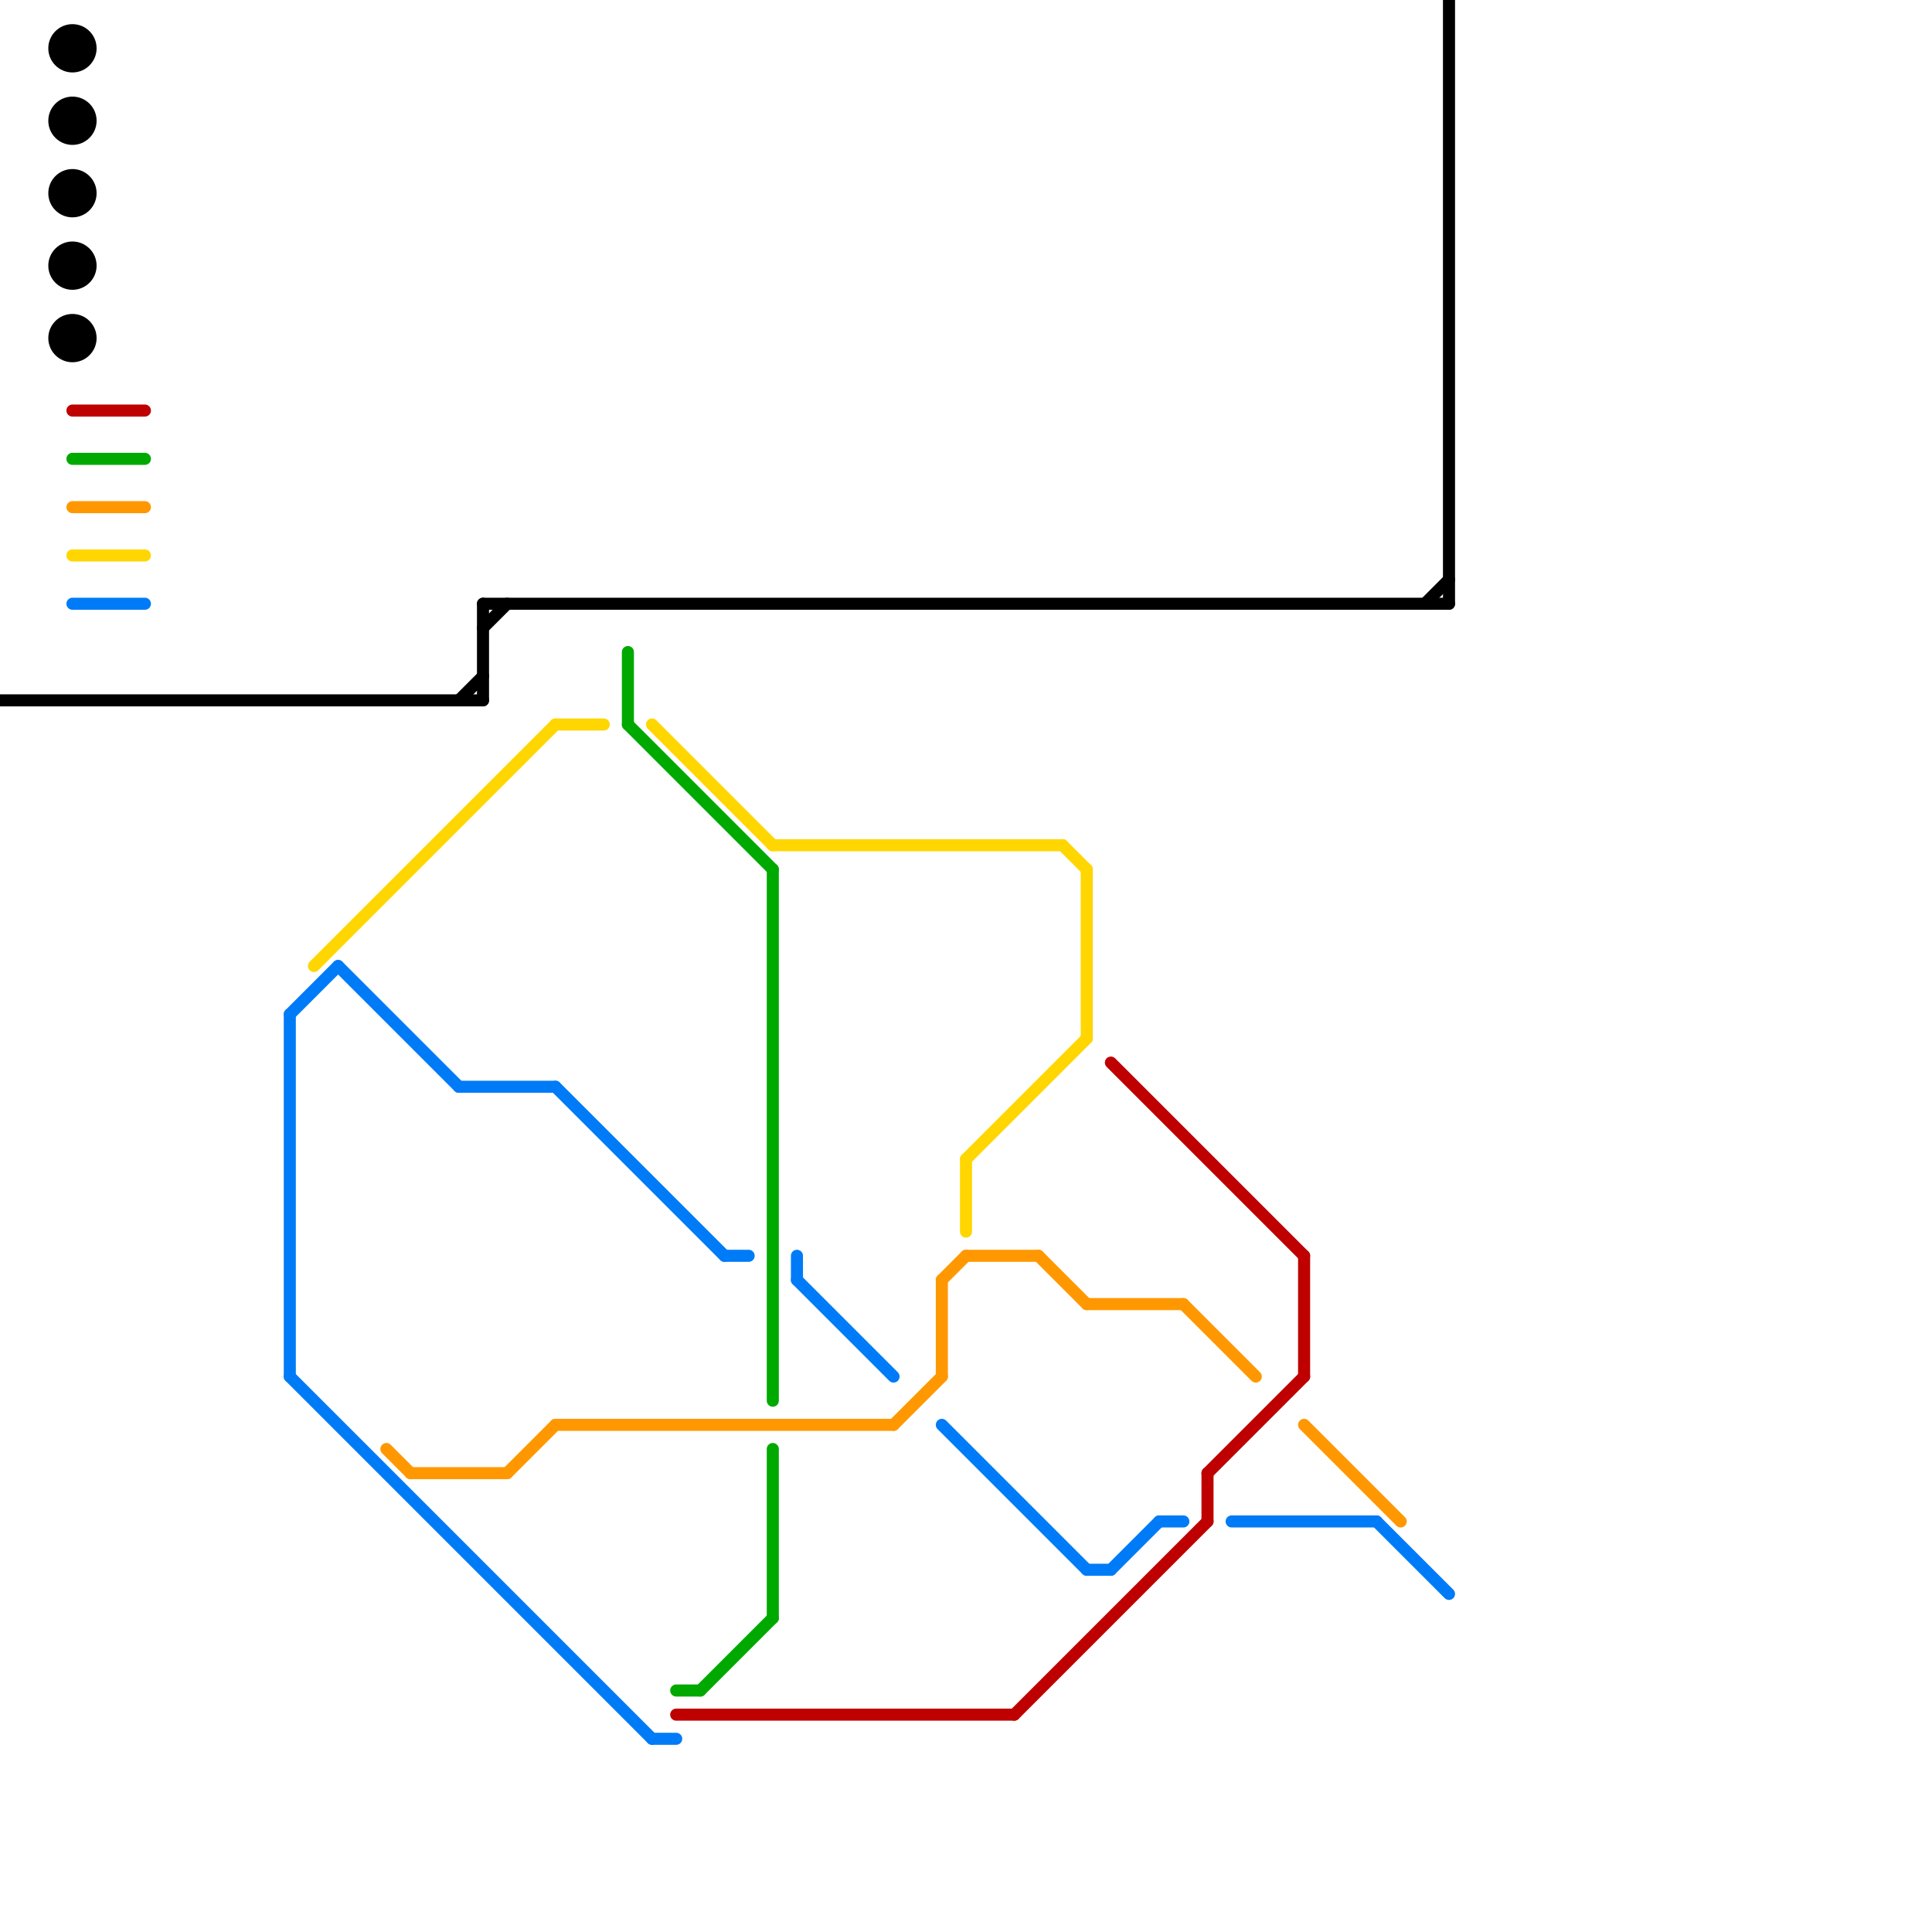 
<svg version="1.1" xmlns="http://www.w3.org/2000/svg" viewBox="0 0 80 80">
<style>text { font: 1px Helvetica; font-weight: 600; white-space: pre; dominant-baseline: central; } line { stroke-width: 0.5; fill: none; stroke-linecap: round; stroke-linejoin: round; } .c0 { stroke: #007bf7 } .c1 { stroke: #ff9800 } .c2 { stroke: #be0000 } .c3 { stroke: #ffd600 } .c4 { stroke: #00a900 } .c5 { stroke: #000000 }</style><defs><g id="clg-xf-000000"><circle r="1.2" fill="#000000"/><circle r="0.9" fill="#fff"/><circle r="0.6" fill="#000000"/><circle r="0.3" fill="#fff"/></g><g id="csm-xf-000000"><circle r="0.4" fill="#fff"/><circle r="0.2" fill="#000000"/></g></defs><line class="c0" x1="45" y1="65" x2="46" y2="65"/><line class="c0" x1="12" y1="42" x2="14" y2="40"/><line class="c0" x1="19" y1="45" x2="23" y2="45"/><line class="c0" x1="12" y1="57" x2="27" y2="72"/><line class="c0" x1="27" y1="72" x2="28" y2="72"/><line class="c0" x1="30" y1="52" x2="31" y2="52"/><line class="c0" x1="3" y1="25" x2="6" y2="25"/><line class="c0" x1="48" y1="63" x2="49" y2="63"/><line class="c0" x1="57" y1="63" x2="60" y2="66"/><line class="c0" x1="33" y1="53" x2="37" y2="57"/><line class="c0" x1="46" y1="65" x2="48" y2="63"/><line class="c0" x1="39" y1="59" x2="45" y2="65"/><line class="c0" x1="51" y1="63" x2="57" y2="63"/><line class="c0" x1="14" y1="40" x2="19" y2="45"/><line class="c0" x1="33" y1="52" x2="33" y2="53"/><line class="c0" x1="12" y1="42" x2="12" y2="57"/><line class="c0" x1="23" y1="45" x2="30" y2="52"/><line class="c1" x1="23" y1="59" x2="37" y2="59"/><line class="c1" x1="37" y1="59" x2="39" y2="57"/><line class="c1" x1="40" y1="52" x2="43" y2="52"/><line class="c1" x1="43" y1="52" x2="45" y2="54"/><line class="c1" x1="49" y1="54" x2="52" y2="57"/><line class="c1" x1="39" y1="53" x2="39" y2="57"/><line class="c1" x1="3" y1="21" x2="6" y2="21"/><line class="c1" x1="45" y1="54" x2="49" y2="54"/><line class="c1" x1="16" y1="60" x2="17" y2="61"/><line class="c1" x1="17" y1="61" x2="21" y2="61"/><line class="c1" x1="21" y1="61" x2="23" y2="59"/><line class="c1" x1="39" y1="53" x2="40" y2="52"/><line class="c1" x1="54" y1="59" x2="58" y2="63"/><line class="c2" x1="28" y1="71" x2="42" y2="71"/><line class="c2" x1="46" y1="44" x2="54" y2="52"/><line class="c2" x1="50" y1="61" x2="50" y2="63"/><line class="c2" x1="42" y1="71" x2="50" y2="63"/><line class="c2" x1="3" y1="17" x2="6" y2="17"/><line class="c2" x1="54" y1="52" x2="54" y2="57"/><line class="c2" x1="50" y1="61" x2="54" y2="57"/><line class="c3" x1="23" y1="30" x2="25" y2="30"/><line class="c3" x1="44" y1="35" x2="45" y2="36"/><line class="c3" x1="27" y1="30" x2="32" y2="35"/><line class="c3" x1="40" y1="48" x2="40" y2="51"/><line class="c3" x1="3" y1="23" x2="6" y2="23"/><line class="c3" x1="40" y1="48" x2="45" y2="43"/><line class="c3" x1="13" y1="40" x2="23" y2="30"/><line class="c3" x1="32" y1="35" x2="44" y2="35"/><line class="c3" x1="45" y1="36" x2="45" y2="43"/><line class="c4" x1="32" y1="36" x2="32" y2="58"/><line class="c4" x1="26" y1="27" x2="26" y2="30"/><line class="c4" x1="3" y1="19" x2="6" y2="19"/><line class="c4" x1="29" y1="70" x2="32" y2="67"/><line class="c4" x1="26" y1="30" x2="32" y2="36"/><line class="c4" x1="32" y1="60" x2="32" y2="67"/><line class="c4" x1="28" y1="70" x2="29" y2="70"/><line class="c5" x1="20" y1="26" x2="21" y2="25"/><line class="c5" x1="59" y1="25" x2="60" y2="24"/><line class="c5" x1="0" y1="29" x2="20" y2="29"/><line class="c5" x1="20" y1="25" x2="20" y2="29"/><line class="c5" x1="20" y1="25" x2="60" y2="25"/><line class="c5" x1="60" y1="0" x2="60" y2="25"/><line class="c5" x1="19" y1="29" x2="20" y2="28"/><circle cx="3" cy="8" r="1" fill="#000000" /><circle cx="3" cy="14" r="1" fill="#000000" /><circle cx="3" cy="2" r="1" fill="#000000" /><circle cx="3" cy="5" r="1" fill="#000000" /><circle cx="3" cy="11" r="1" fill="#000000" />
</svg>
